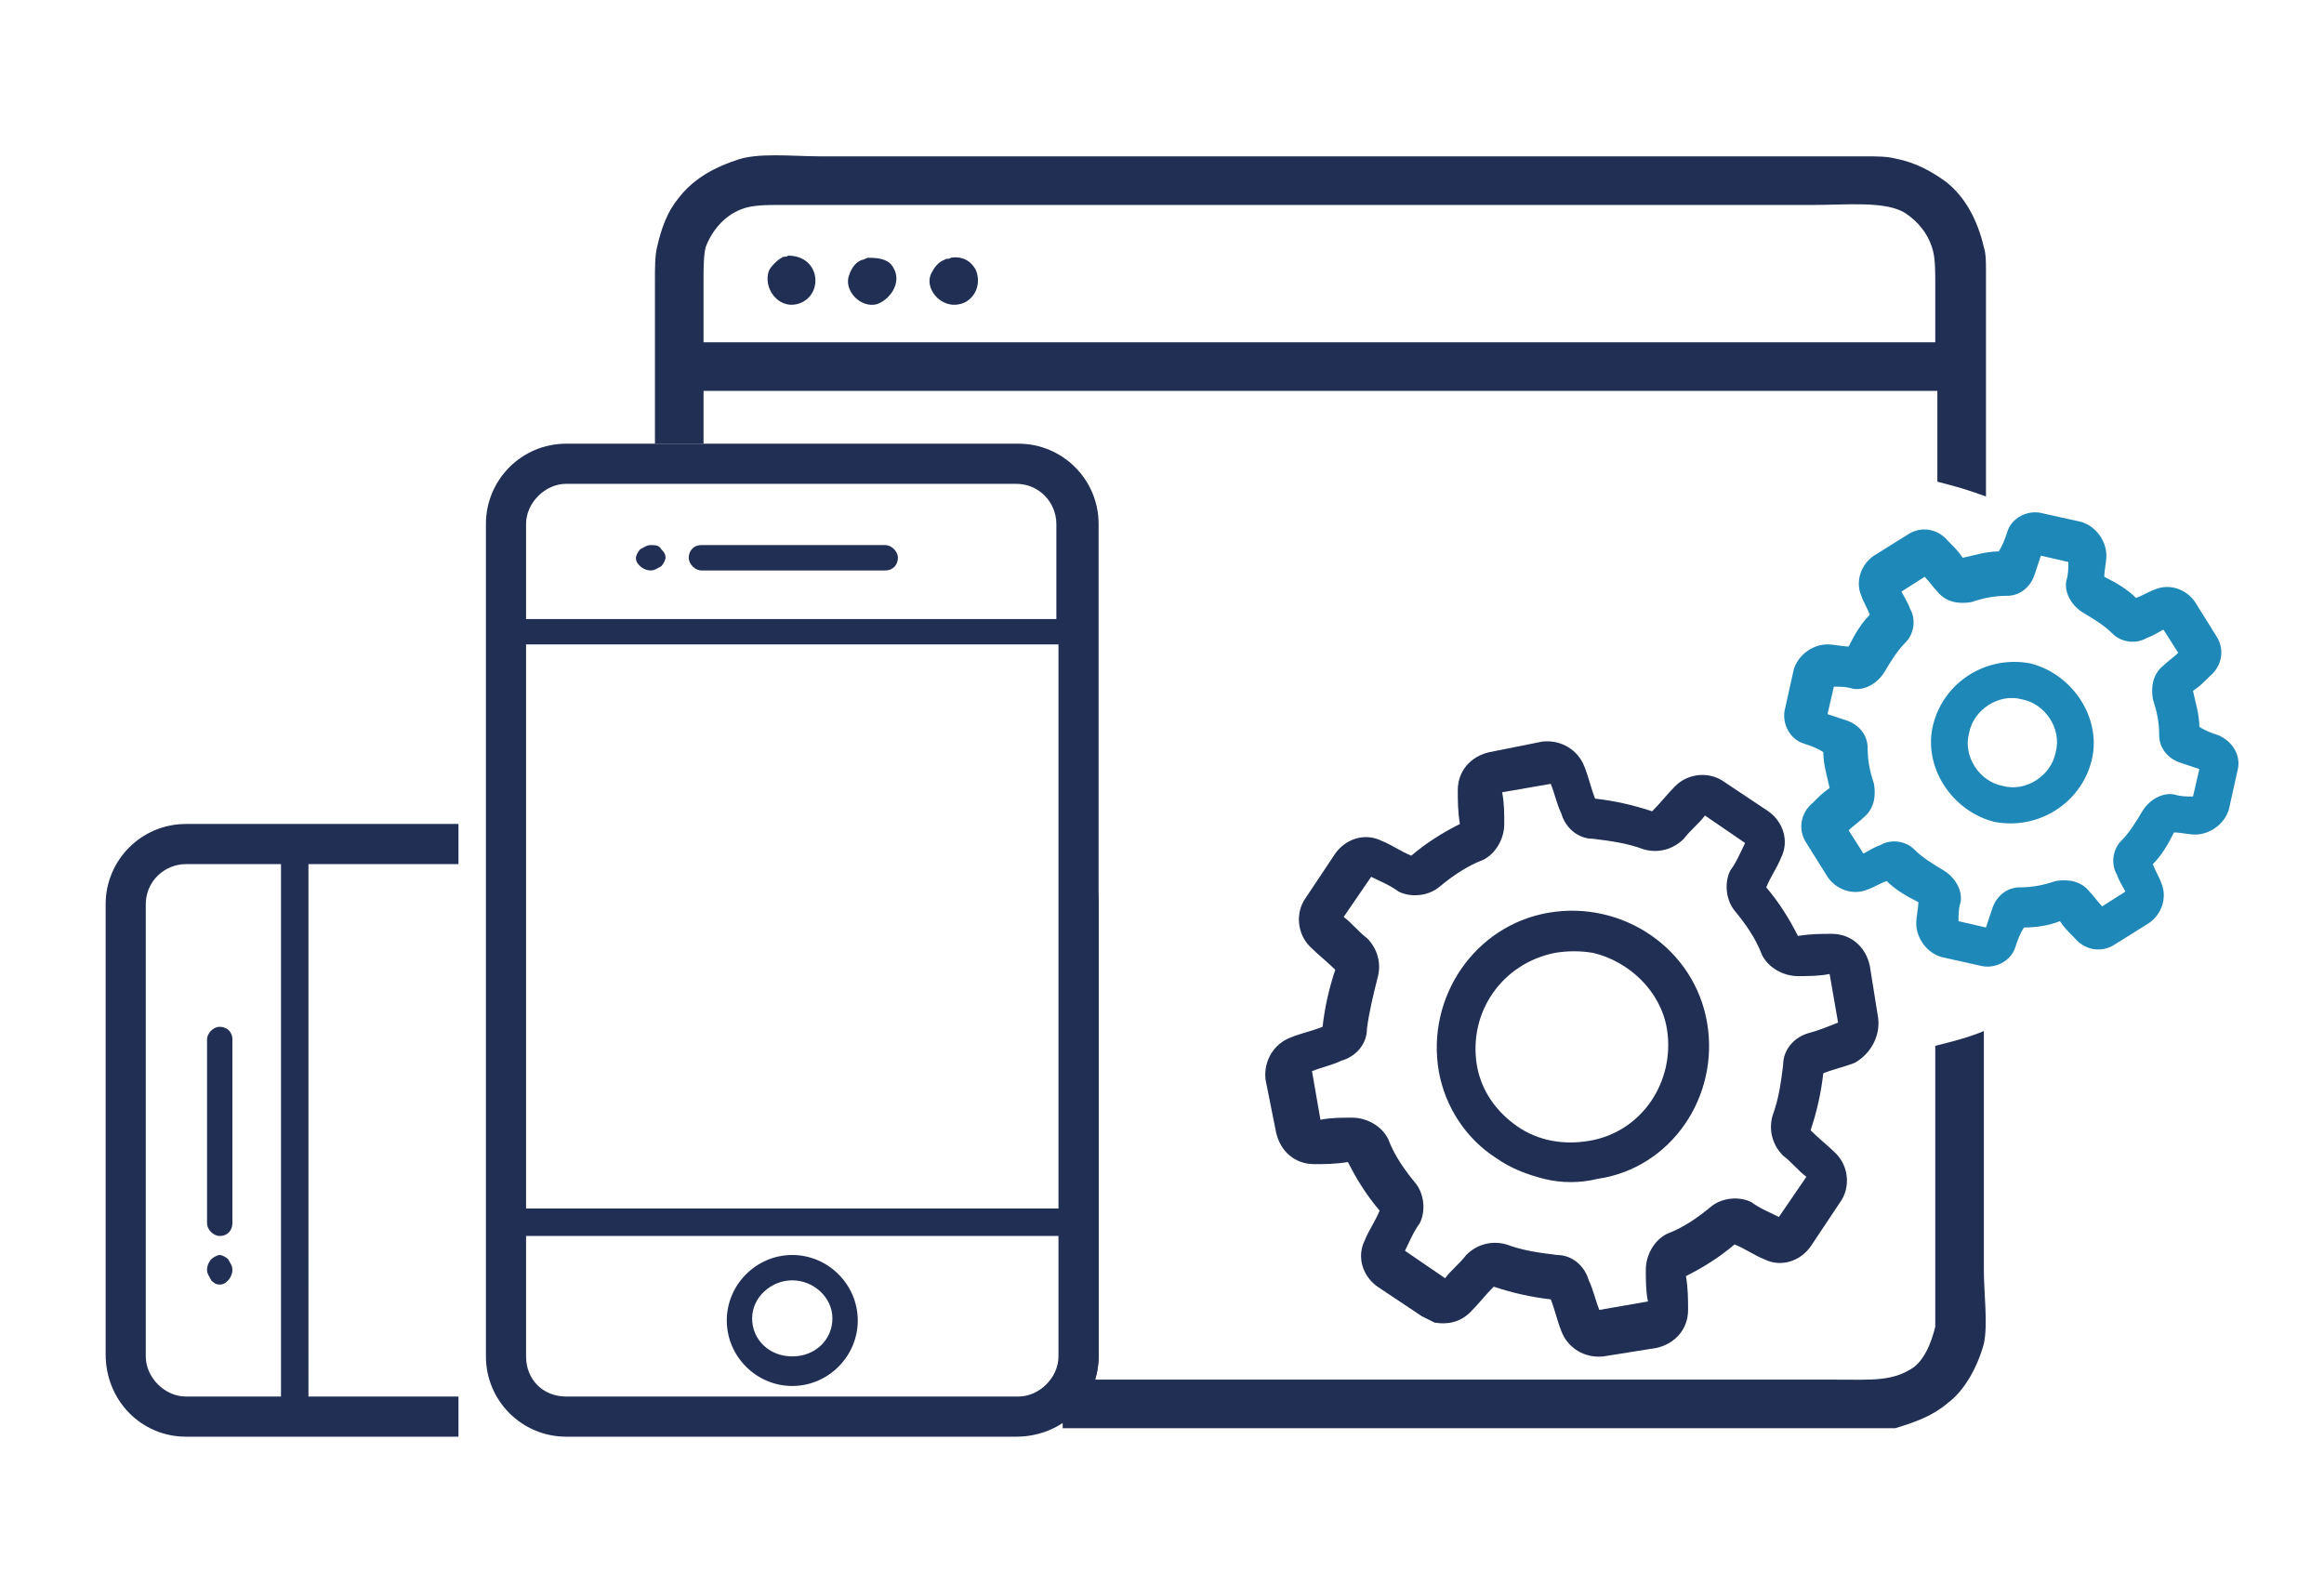 <svg xmlns="http://www.w3.org/2000/svg" width="110" height="75"><style>.gre{fill:#202f53}</style><path d="M45.4 14.4c.6-.1 1.1-.8.8-1.6-.2-.4-.6-.7-1.2-.6-.1.1-.2 0-.3.1-.3.1-.5.4-.6.6-.4.7.4 1.7 1.3 1.5zm-3.9 0c.6-.2 1.2-1 .8-1.7-.2-.4-.6-.5-1.2-.5-.1 0-.2.1-.3.1-.3.1-.5.4-.6.7-.3.7.5 1.6 1.3 1.4zm-3.8 0c1.3-.3 1.2-2.3-.4-2.3-.1.1-.2 0-.3.1-.2.1-.5.4-.6.6-.3.8.4 1.8 1.3 1.6zm56.2 45.7V48.8c-.7.3-1.5.5-2.3.7v13.3c-.2.8-.5 1.5-1 1.9-1 .7-2 .6-3.7.6H50.3v2.3h39.4c1-.3 1.8-.6 2.5-1.2.8-.6 1.4-1.7 1.7-2.8.2-.9 0-2.4 0-3.5zM70.5 18.5h21.2v4.3c.8.2 1.5.4 2.3.7V12.8c0-.4 0-.8-.1-1.1-.3-1.3-.9-2.4-1.8-3.1-.7-.5-1.4-.9-2.4-1.1-.4-.1-.9-.1-1.4-.1H38.8c-1.3 0-3-.2-4 .2-1.2.4-2.1 1-2.7 1.8-.5.6-.8 1.4-1 2.3-.1.4-.1 1-.1 1.5V21h2.3v-2.5h37.2zm-37.1-6.8c.3-.8.9-1.5 1.7-1.8.5-.2 1.2-.2 1.9-.2h48.9c1.5 0 3.4-.2 4.3.4.6.4 1.1 1 1.3 1.8.1.4.1 1 .1 1.5v2.8H33.3v-2.9c0-.6 0-1.2.1-1.6z" class="gre"/><path fill="#202F53" d="m88.9 48.2-.4-2.5c-.2-.9-.9-1.5-1.8-1.5-.5 0-1 0-1.6.1-.4-.8-.9-1.6-1.5-2.3.2-.5.5-.9.7-1.4.4-.8.1-1.7-.6-2.2L81.6 37c-.7-.5-1.7-.4-2.3.2-.4.4-.7.8-1.1 1.2-.9-.3-1.8-.5-2.7-.6-.2-.5-.3-1-.5-1.5-.3-.8-1.1-1.3-2-1.2l-2.5.5c-.9.2-1.5.9-1.5 1.8 0 .5 0 1 .1 1.6-.8.4-1.6.9-2.3 1.5-.5-.2-.9-.5-1.4-.7-.8-.4-1.7-.1-2.2.6l-1.4 2.1c-.5.7-.4 1.7.2 2.3.4.4.8.7 1.2 1.1-.3.9-.5 1.8-.6 2.7-.5.2-1 .3-1.5.5-.8.3-1.3 1.1-1.2 2l.5 2.5c.2.9.9 1.5 1.8 1.5.5 0 1 0 1.6-.1.4.8.9 1.6 1.5 2.3-.2.5-.5.9-.7 1.4-.4.8-.1 1.7.6 2.2l2.1 1.4.6.3c.6.1 1.2 0 1.7-.5.4-.4.7-.8 1.1-1.2.9.3 1.8.5 2.7.6.2.5.3 1 .5 1.5.3.8 1.1 1.3 2 1.2l2.5-.4c.9-.2 1.5-.9 1.5-1.8 0-.5 0-1-.1-1.6.8-.4 1.6-.9 2.3-1.5.5.2.9.5 1.4.7.8.4 1.7.1 2.2-.6l1.4-2.1c.5-.7.4-1.7-.2-2.3-.4-.4-.8-.7-1.2-1.1.3-.9.5-1.8.6-2.7.5-.2 1-.3 1.5-.5.7-.4 1.2-1.2 1.1-2.1zm-3.3.7c-.7.2-1.2.8-1.2 1.5-.1.8-.2 1.6-.5 2.4-.2.7 0 1.4.5 1.9.4.3.7.7 1.1 1l-1.3 1.9c-.4-.2-.9-.4-1.3-.7-.6-.3-1.4-.2-1.9.2-.6.5-1.3 1-2.1 1.3-.6.3-1 1-1 1.7 0 .5 0 1 .1 1.5l-2.3.4c-.2-.5-.3-1-.5-1.4-.2-.7-.8-1.2-1.5-1.2-.8-.1-1.6-.2-2.4-.5-.7-.2-1.4 0-1.9.5-.3.4-.7.7-1 1.1l-1.9-1.3c.2-.4.4-.9.7-1.3.3-.6.2-1.4-.2-1.9-.5-.6-1-1.3-1.3-2.1-.3-.6-1-1-1.7-1-.5 0-1 0-1.5.1l-.4-2.3c.5-.2 1-.3 1.4-.5.7-.2 1.2-.8 1.2-1.5.1-.8.3-1.6.5-2.4.2-.7 0-1.4-.5-1.9-.4-.3-.7-.7-1.1-1l1.3-1.9c.4.2.9.4 1.3.7.6.3 1.4.2 1.9-.2.6-.5 1.3-1 2.1-1.3.6-.3 1-1 1-1.7 0-.5 0-1-.1-1.5l2.3-.4c.2.5.3 1 .5 1.4.2.7.8 1.2 1.5 1.2.8.1 1.6.2 2.4.5.7.2 1.4 0 1.9-.5.3-.4.7-.7 1-1.1l1.9 1.3c-.2.4-.4.9-.7 1.3-.3.6-.2 1.4.2 1.9.5.6 1 1.3 1.3 2.1.3.6 1 1 1.7 1 .5 0 1 0 1.5-.1l.4 2.3c-.5.2-1 .4-1.4.5zm-4.8-.5c-.6-3.5-4-5.8-7.5-5.2-3.5.6-5.8 4-5.2 7.5.3 1.7 1.3 3.2 2.7 4.1.7.5 1.5.8 2.3 1s1.7.2 2.5 0c3.5-.5 5.8-3.9 5.2-7.4zM75.2 54c-1.2.2-2.4 0-3.4-.7s-1.7-1.7-1.9-2.9c-.4-2.5 1.2-4.8 3.7-5.3.6-.1 1.2-.1 1.8 0 1.7.4 3.2 1.8 3.5 3.6.4 2.5-1.2 4.9-3.7 5.3z"/><path d="M105 34.8c-.3-.1-.6-.2-.9-.4 0-.6-.2-1.2-.3-1.7.3-.2.5-.4.8-.7.6-.5.7-1.3.3-1.9l-1-1.6c-.4-.6-1.2-.9-1.9-.6-.3.1-.6.3-.9.4-.4-.4-.9-.7-1.5-1 0-.3.1-.7.1-1 0-.7-.5-1.4-1.2-1.6l-1.8-.4c-.7-.2-1.5.2-1.7.9-.1.3-.2.6-.4.9-.6 0-1.2.2-1.7.3-.2-.3-.4-.5-.7-.8-.5-.6-1.3-.7-1.9-.3l-1.6 1c-.6.4-.9 1.2-.6 1.9.1.3.3.6.4.9-.4.4-.7.9-1 1.5-.3 0-.7-.1-1-.1-.7 0-1.4.5-1.6 1.2l-.4 1.8c-.2.7.2 1.5.9 1.7.3.1.6.2.9.4 0 .6.2 1.2.3 1.7-.3.2-.5.4-.8.7-.6.5-.7 1.3-.3 1.9l1 1.6c.4.6 1.2.9 1.9.6.3-.1.6-.3.9-.4.4.4.9.7 1.5 1 0 .3-.1.7-.1 1 0 .7.5 1.4 1.2 1.6l1.8.4c.7.2 1.5-.2 1.7-.9.1-.3.2-.6.4-.9.6 0 1.2-.1 1.7-.3.2.3.4.5.7.8.5.6 1.3.7 1.9.3l1.6-1c.6-.4.9-1.2.6-1.9-.1-.3-.3-.6-.4-.9.4-.4.7-.9 1-1.5.3 0 .7.1 1 .1.7 0 1.4-.5 1.6-1.2l.4-1.8c.2-.7-.2-1.4-.9-1.7zm-1.2 2.9c-.3 0-.6 0-.9-.1-.6-.1-1.2.3-1.5.8-.3.5-.6 1-1 1.4-.4.4-.5 1.1-.2 1.6.1.3.3.6.4.8l-1.1.7c-.2-.2-.4-.5-.6-.7-.4-.5-1-.6-1.6-.5-.6.2-1.1.3-1.7.3-.6 0-1.1.4-1.3 1l-.3.9-1.3-.3c0-.3 0-.6.1-.9.1-.6-.3-1.2-.8-1.5-.5-.3-1-.6-1.4-1-.4-.4-1.1-.5-1.6-.2-.3.1-.6.3-.8.4l-.7-1.1c.2-.2.5-.4.7-.6.5-.4.6-1 .5-1.6-.2-.6-.3-1.1-.3-1.7 0-.6-.4-1.1-1-1.3l-.9-.3.3-1.3c.3 0 .6 0 .9.1.6.1 1.2-.3 1.5-.8.3-.5.6-1 1-1.4.4-.4.5-1.1.2-1.6-.1-.3-.3-.6-.4-.8l1.1-.7c.2.2.4.5.6.7.4.5 1 .6 1.6.5.6-.2 1.1-.3 1.7-.3.6 0 1.1-.4 1.3-1l.3-.9 1.3.3c0 .3 0 .6-.1.9-.1.6.3 1.2.8 1.5.5.3 1 .6 1.4 1 .4.4 1.1.5 1.6.2.3-.1.6-.3.8-.4l.7 1.1c-.2.2-.5.4-.7.6-.5.4-.6 1-.5 1.6.2.6.3 1.1.3 1.7 0 .6.4 1.1 1 1.3l.9.3-.3 1.3zm-7.7-6.3c-2.1-.4-4.1.9-4.6 2.9s.9 4.1 2.9 4.6c2.1.4 4.1-.9 4.6-2.9s-.9-4.1-2.9-4.6zm1.2 4.2c-.2 1.1-1.4 1.9-2.5 1.6-1.1-.2-1.9-1.4-1.6-2.5.2-1.1 1.4-1.9 2.5-1.6 1.1.2 1.9 1.4 1.6 2.5z" style="fill:#1e88b8"/><path d="M10.4 58.5c.4 0 .6-.3.6-.6v-8.7c0-.4-.3-.6-.6-.6s-.6.3-.6.6v8.7c0 .3.3.6.6.6zm0 2.3c.2 0 .3-.1.4-.2.1-.1.2-.3.2-.5s-.1-.3-.2-.5c-.1-.1-.3-.2-.4-.2s-.3.1-.4.2c-.1.1-.2.3-.2.5s.1.3.2.5c.1.1.2.2.4.2zm39.9-21.1v27.7c1-.8 1.7-1.9 1.7-3.2V42.8c0-1.3-.7-2.4-1.7-3.1zM5 42.8v21.3C5 66.3 6.7 68 8.8 68h12.9v-1.9h-7.1V40.9h7.1V39H8.8C6.7 39 5 40.7 5 42.8zm8.3 23.3H8.8c-1 0-1.9-.9-1.9-1.9V42.8c0-1.1.9-1.9 1.9-1.9h4.5v25.2z" class="gre"/><path d="M48.2 21H26.8c-2.1 0-3.8 1.7-3.8 3.8v39.4c0 2.1 1.7 3.8 3.8 3.8h21.3c2.2 0 3.9-1.7 3.9-3.8V24.8c0-2.1-1.7-3.8-3.8-3.8zm1.9 43.2c0 1-.9 1.9-1.9 1.9H26.8c-1.1 0-1.9-.8-1.9-1.9v-5.7h25.2v5.7zm0-7H24.9V30.5h25.2v26.7zm0-27.9H24.9v-4.5c0-1 .9-1.9 1.9-1.9h21.3c1.1 0 1.9.9 1.9 1.9v4.5zM37.5 65.6c1.7 0 3.1-1.4 3.1-3.1s-1.4-3.1-3.1-3.1-3.1 1.4-3.1 3.1 1.4 3.1 3.1 3.1zm0-5c1 0 1.9.8 1.9 1.8s-.8 1.8-1.9 1.8-1.9-.8-1.9-1.8.9-1.8 1.9-1.8zm4.4-34.8h-8.7c-.4 0-.6.3-.6.6s.3.6.6.6h8.7c.4 0 .6-.3.6-.6s-.3-.6-.6-.6zm-11.1 0c-.2 0-.3.1-.5.2-.1.1-.2.3-.2.4 0 .2.1.3.2.4.1.1.3.2.5.2s.3-.1.5-.2c.1-.1.2-.3.2-.4 0-.2-.1-.3-.2-.4-.1-.2-.3-.2-.5-.2z" class="gre"/></svg>